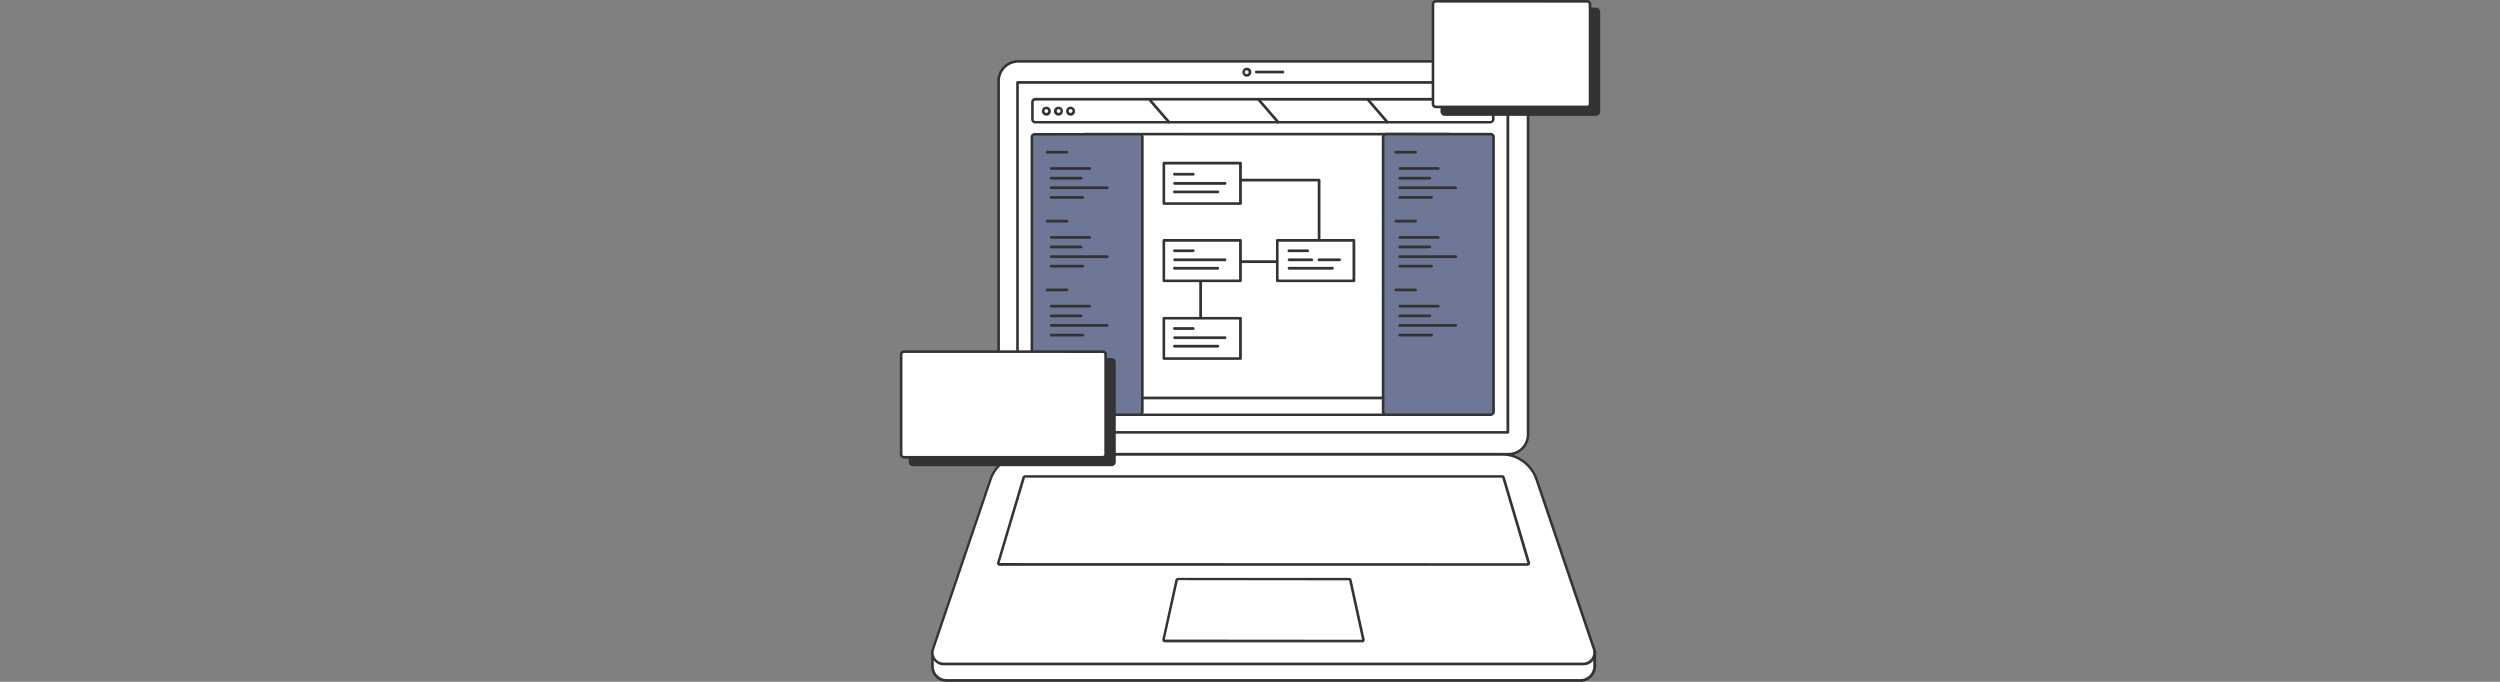 <svg xmlns="http://www.w3.org/2000/svg" xmlns:xlink="http://www.w3.org/1999/xlink" width="440" height="120" viewBox="0 0 440 120"><rect x="0" y="0" width="440" height="120" fill="#808080" stroke="none"/><defs><clipPath id="a"><rect width="440" height="120" transform="translate(238 1481)" fill="#716868"/></clipPath></defs><g transform="translate(-238 -1481)" clip-path="url(#a)"><g transform="translate(384.177 1469.966)"><path d="M17.922,125.7H134.478v2.621a2.459,2.459,0,0,1-2.469,2.469H20.391a2.459,2.459,0,0,1-2.469-2.469V125.7Z" fill="#fff"/><path d="M132.009,131.034H20.391a2.693,2.693,0,0,1-2.682-2.713h0V125.7c0-.122.091-.213.244-.244H134.509c.122,0,.213.091.244.244v2.621a2.786,2.786,0,0,1-2.743,2.713Zm-113.843-5.09v2.377a2.238,2.238,0,0,0,2.225,2.225H132.009a2.238,2.238,0,0,0,2.225-2.225v-2.408Z" fill="#333"/><path d="M132.466,127.894H19.934a1.977,1.977,0,0,1-1.981-1.981,2.32,2.32,0,0,1,.091-.64l10.119-29.84a6.557,6.557,0,0,1,6.187-4.45h83.7a6.528,6.528,0,0,1,6.187,4.45l10.119,29.84a2,2,0,0,1-1.25,2.53,2.026,2.026,0,0,1-.64.091Z" fill="#fff"/><path d="M132.466,128.138H19.934a2.238,2.238,0,0,1-2.225-2.225,1.788,1.788,0,0,1,.122-.7L27.95,95.372a6.757,6.757,0,0,1,6.4-4.6H118.08a6.757,6.757,0,0,1,6.4,4.6l10.119,29.84a2.2,2.2,0,0,1-1.372,2.8,3.065,3.065,0,0,1-.762.122ZM34.321,91.2a6.328,6.328,0,0,0-5.974,4.3l-10.119,29.84A1.75,1.75,0,0,0,19.9,127.65H132.466a1.769,1.769,0,0,0,1.768-1.768,1.914,1.914,0,0,0-.091-.579l-10.089-29.81a6.328,6.328,0,0,0-5.974-4.3H34.321Z" fill="#333"/><path d="M122.652,110.368h-92.9a.184.184,0,0,1-.183-.091.268.268,0,0,1-.03-.213l4.45-15a.266.266,0,0,1,.244-.183H118.2a.232.232,0,0,1,.244.183l4.45,15a.268.268,0,0,1-.03.213.329.329,0,0,1-.213.091Z" fill="#fff"/><path d="M122.652,110.612h-92.9a.4.4,0,0,1-.366-.183.428.428,0,0,1-.061-.427l4.45-15a.458.458,0,0,1,.457-.335H118.2a.458.458,0,0,1,.457.335l4.45,15a.67.67,0,0,1-.061.427A.68.68,0,0,1,122.652,110.612ZM34.229,95.1l-4.481,15.027,92.9.03h0L118.2,95.1Z" fill="#333"/><path d="M93.543,123.84H58.857a.217.217,0,0,1-.183-.091.257.257,0,0,1-.061-.213L60.9,113.112a.232.232,0,0,1,.244-.183H91.257a.265.265,0,0,1,.244.183l2.286,10.424a.2.2,0,0,1-.061.213.217.217,0,0,1-.183.091Z" fill="#fff"/><path d="M93.543,124.084H58.857a.5.5,0,0,1-.366-.152.485.485,0,0,1-.091-.4l2.286-10.424a.485.485,0,0,1,.457-.366H91.257a.459.459,0,0,1,.457.366L94,123.536a.507.507,0,0,1-.366.579c-.03-.03-.03-.03-.091-.03Zm-32.4-10.942L58.827,123.6l34.717.03-2.286-10.455Z" fill="#333"/><path d="M33.04,21.824H119.3a3.441,3.441,0,0,1,3.444,3.444v62.24a3.441,3.441,0,0,1-3.444,3.444H33.04A3.441,3.441,0,0,1,29.6,87.508V25.3A3.428,3.428,0,0,1,33.04,21.824Z" fill="#fff"/><path d="M119.3,91.2H33.04a3.681,3.681,0,0,1-3.688-3.688V25.3A3.681,3.681,0,0,1,33.04,21.61H119.3a3.681,3.681,0,0,1,3.688,3.688v62.21A3.721,3.721,0,0,1,119.3,91.2ZM33.04,22.068A3.233,3.233,0,0,0,29.81,25.3h0v62.21a3.233,3.233,0,0,0,3.231,3.231H119.3a3.213,3.213,0,0,0,3.231-3.231h0V25.3a3.233,3.233,0,0,0-3.231-3.231Z" fill="#333"/><rect width="86.289" height="61.57" transform="translate(32.918 25.573)" fill="#fff"/><path d="M119.208,87.356H32.918a.24.24,0,0,1-.244-.244V25.542c0-.122.091-.213.244-.244h86.289c.122,0,.213.091.244.244v61.57A.24.24,0,0,1,119.208,87.356ZM33.132,86.9h85.832V25.786H33.132Z" fill="#333"/><circle cx="0.579" cy="0.579" r="0.579" transform="translate(72.695 23.165)" fill="#fff"/><path d="M73.274,24.536a.792.792,0,1,1,.792-.792.807.807,0,0,1-.792.792Zm0-1.128a.337.337,0,1,0-.061.671h.061a.338.338,0,0,0,.3-.366A.327.327,0,0,0,73.274,23.409Z" fill="#333"/><path d="M79.614,23.957H74.95a.24.24,0,0,1-.244-.244.224.224,0,0,1,.244-.244h4.663a.24.24,0,0,1,.244.244A.224.224,0,0,1,79.614,23.957Z" fill="#333"/><path d="M44.836,34.656h63.886a.514.514,0,0,1,.518.518V83.485a.514.514,0,0,1-.518.518H44.836a.514.514,0,0,1-.518-.518V35.174A.5.5,0,0,1,44.836,34.656Z" fill="#fff"/><path d="M108.722,84.247H44.836a.755.755,0,0,1-.762-.762h0V35.174a.755.755,0,0,1,.762-.762h63.886a.755.755,0,0,1,.762.762h0V83.515A.768.768,0,0,1,108.722,84.247ZM44.836,34.869a.288.288,0,0,0-.3.3V83.515a.288.288,0,0,0,.3.3h63.886a.288.288,0,0,0,.3-.3V35.174a.288.288,0,0,0-.3-.3Z" fill="#333"/><path d="M35.966,34.656H54.346a.514.514,0,0,1,.518.518V83.485a.514.514,0,0,1-.518.518H35.966a.514.514,0,0,1-.518-.518V35.174A.534.534,0,0,1,35.966,34.656Z" fill="#6f7796"/><path d="M54.346,84.247H35.966a.755.755,0,0,1-.762-.762V35.174a.73.73,0,0,1,.762-.732H54.346a.755.755,0,0,1,.762.762V83.515A.791.791,0,0,1,54.346,84.247ZM35.966,34.9a.288.288,0,0,0-.3.3V83.515a.288.288,0,0,0,.3.3H54.346a.288.288,0,0,0,.3-.3V35.174a.288.288,0,0,0-.3-.3Z" fill="#333"/><path d="M97.78,34.656H116.16a.514.514,0,0,1,.518.518V83.485a.514.514,0,0,1-.518.518H97.78a.514.514,0,0,1-.518-.518V35.174A.514.514,0,0,1,97.78,34.656Z" fill="#6f7796"/><path d="M116.16,84.247H97.78a.755.755,0,0,1-.762-.762V35.174a.755.755,0,0,1,.762-.762H116.16a.755.755,0,0,1,.762.762V83.515A.791.791,0,0,1,116.16,84.247ZM97.78,34.869a.288.288,0,0,0-.3.3V83.515a.288.288,0,0,0,.3.3H116.16a.288.288,0,0,0,.3-.3V35.174a.288.288,0,0,0-.3-.3Z" fill="#333"/><path d="M85.984,57.333h-22.4a.24.24,0,0,1-.244-.244.224.224,0,0,1,.244-.244H85.74V42.977H63.581a.24.24,0,0,1-.244-.244.224.224,0,0,1,.244-.244h22.4a.259.259,0,0,1,.244.213h0V57.028C86.228,57.242,86.106,57.333,85.984,57.333Z" fill="#333"/><rect width="13.472" height="7.102" transform="translate(78.639 53.371)" fill="#fff"/><path d="M92.111,60.686H78.639a.24.24,0,0,1-.244-.244v-7.1a.24.24,0,0,1,.244-.244H92.111a.24.24,0,0,1,.244.244v7.1a.24.24,0,0,1-.244.244Zm-13.259-.457H91.867V53.584H78.852Z" fill="#333"/><path d="M36.058,28.529h80.01a.514.514,0,0,1,.518.518V32a.514.514,0,0,1-.518.518H36.058A.514.514,0,0,1,35.54,32V29.047A.5.5,0,0,1,36.058,28.529Z" fill="#fff"/><path d="M116.068,32.766H36.058A.755.755,0,0,1,35.3,32V29.017a.755.755,0,0,1,.762-.762H116.1a.755.755,0,0,1,.762.762V32A.8.8,0,0,1,116.068,32.766Zm-80.01-4.023a.288.288,0,0,0-.3.3v2.987a.288.288,0,0,0,.3.3H116.1a.288.288,0,0,0,.3-.3V29.048a.288.288,0,0,0-.3-.3Z" fill="#333"/><line x2="3.353" y2="3.901" transform="translate(56.205 28.651)" fill="none"/><path d="M59.558,32.766a.263.263,0,0,1-.183-.091L56.022,28.8a.238.238,0,0,1,.366-.3h0l3.353,3.871a.241.241,0,0,1-.03.335A.233.233,0,0,1,59.558,32.766Z" fill="#333"/><line x2="3.353" y2="3.901" transform="translate(75.408 28.651)" fill="none"/><path d="M78.76,32.766a.263.263,0,0,1-.183-.091L75.225,28.8a.238.238,0,0,1,.366-.3l3.353,3.871a.241.241,0,0,1-.03.335A.233.233,0,0,1,78.76,32.766Z" fill="#333"/><line x2="3.353" y2="3.901" transform="translate(94.641 28.651)" fill="none"/><path d="M97.993,32.766a.263.263,0,0,1-.183-.091L94.458,28.8a.238.238,0,0,1,.366-.3l3.353,3.871a.241.241,0,0,1-.03.335C98.085,32.736,98.054,32.766,97.993,32.766Z" fill="#333"/><rect width="13.472" height="7.102" transform="translate(58.674 39.776)" fill="#fff"/><path d="M72.146,47.092H58.674c-.122,0-.213-.091-.244-.244v-7.1c0-.122.091-.213.244-.244H72.146a.24.24,0,0,1,.244.244v7.1C72.36,47,72.268,47.092,72.146,47.092Zm-13.259-.457H71.9V39.99H58.887Z" fill="#333"/><path d="M65.136,68.946a.24.24,0,0,1-.244-.244V58.887a.24.24,0,0,1,.244-.244.224.224,0,0,1,.244.244V68.7A.24.24,0,0,1,65.136,68.946Z" fill="#333"/><rect width="13.472" height="7.102" transform="translate(58.674 53.371)" fill="#fff"/><path d="M72.146,60.686H58.674c-.122,0-.213-.091-.244-.244v-7.1c0-.122.091-.213.244-.244H72.146a.24.24,0,0,1,.244.244v7.1C72.36,60.594,72.268,60.686,72.146,60.686Zm-13.259-.457H71.9V53.584H58.887Z" fill="#333"/><rect width="13.472" height="7.102" transform="translate(58.674 67.026)" fill="#fff"/><path d="M72.146,74.371H58.674c-.122,0-.213-.091-.244-.244V67.056c0-.122.091-.213.244-.244H72.146a.24.24,0,0,1,.244.244v7.1A.259.259,0,0,1,72.146,74.371Zm-13.259-.457H71.9V67.27H58.887Z" fill="#333"/><circle cx="0.579" cy="0.579" r="0.579" transform="translate(37.399 30.023)" fill="#fff"/><path d="M37.978,31.394a.792.792,0,1,1,.792-.792h0A.768.768,0,0,1,37.978,31.394Zm0-1.158a.335.335,0,1,0,.335.335h0a.387.387,0,0,0-.335-.335Z" fill="#333"/><circle cx="0.579" cy="0.579" r="0.579" transform="translate(39.533 30.023)" fill="#fff"/><path d="M40.112,31.394A.792.792,0,1,1,40.9,30.6a.787.787,0,0,1-.792.792Zm0-1.158a.338.338,0,0,0-.3.366.355.355,0,0,0,.3.3.337.337,0,0,0,.061-.671Z" fill="#333"/><circle cx="0.579" cy="0.579" r="0.579" transform="translate(41.666 30.023)" fill="#fff"/><path d="M42.245,31.394a.792.792,0,1,1,0-1.585.807.807,0,0,1,.792.792h0A.768.768,0,0,1,42.245,31.394Zm0-1.158a.335.335,0,1,0,.335.335h0c.03-.152-.122-.3-.335-.335Z" fill="#333"/><path d="M63.825,41.941H60.533a.24.24,0,0,1-.244-.244.224.224,0,0,1,.244-.244h3.292a.244.244,0,1,1,0,.488Z" fill="#333"/><path d="M69.434,43.556h-8.87a.24.24,0,0,1-.244-.244.224.224,0,0,1,.244-.244h8.87a.244.244,0,1,1,0,.488Z" fill="#333"/><path d="M68.153,45.05h-7.62a.24.24,0,0,1-.244-.244.224.224,0,0,1,.244-.244h7.62a.244.244,0,1,1,0,.488Z" fill="#333"/><path d="M63.825,55.413H60.533a.24.24,0,0,1-.244-.244.224.224,0,0,1,.244-.244h3.292a.244.244,0,1,1,0,.488Z" fill="#333"/><path d="M69.434,57h-8.87a.24.24,0,0,1-.244-.244.224.224,0,0,1,.244-.244h8.87a.244.244,0,1,1,0,.488Z" fill="#333"/><path d="M68.153,58.491h-7.62a.24.24,0,0,1-.244-.244A.224.224,0,0,1,60.533,58h7.62a.244.244,0,1,1,0,.488Z" fill="#333"/><path d="M63.825,69.1H60.533a.24.24,0,0,1-.244-.244.224.224,0,0,1,.244-.244h3.292a.244.244,0,0,1,0,.488Z" fill="#333"/><path d="M69.434,70.714h-8.87a.24.24,0,0,1-.244-.244.224.224,0,0,1,.244-.244h8.87a.244.244,0,1,1,0,.488Z" fill="#333"/><path d="M68.153,72.207h-7.62a.24.24,0,0,1-.244-.244.224.224,0,0,1,.244-.244h7.62a.244.244,0,0,1,0,.488Z" fill="#333"/><path d="M83.973,55.413H80.681a.24.24,0,0,1-.244-.244.224.224,0,0,1,.244-.244h3.292a.24.24,0,0,1,.244.244A.224.224,0,0,1,83.973,55.413Z" fill="#333"/><path d="M89.581,57h-3.6a.24.24,0,0,1-.244-.244.224.224,0,0,1,.244-.244h3.6a.244.244,0,0,1,0,.488Z" fill="#333"/><path d="M84.7,57H80.711a.24.24,0,0,1-.244-.244.224.224,0,0,1,.244-.244H84.7a.244.244,0,0,1,0,.488Z" fill="#333"/><path d="M88.331,58.491h-7.62a.24.24,0,0,1-.244-.244A.224.224,0,0,1,80.711,58h7.62a.244.244,0,0,1,0,.488Z" fill="#333"/><path d="M97.262,81.321H54.956a.24.24,0,0,1-.244-.244.224.224,0,0,1,.244-.244H97.262a.244.244,0,1,1,0,.488Z" fill="#333"/><path d="M41.605,38.07H38.131a.24.24,0,0,1-.244-.244.224.224,0,0,1,.244-.244h3.475a.244.244,0,1,1,0,.488Z" fill="#333"/><path d="M45.6,40.935H38.862a.24.24,0,0,1-.244-.244.224.224,0,0,1,.244-.244H45.6a.244.244,0,1,1,0,.488Z" fill="#333"/><path d="M44.1,42.642H38.832a.24.24,0,0,1-.244-.244.224.224,0,0,1,.244-.244H44.1a.244.244,0,1,1,0,.488Z" fill="#333"/><path d="M48.677,44.318H38.862a.24.24,0,0,1-.244-.244.224.224,0,0,1,.244-.244h9.815a.244.244,0,1,1,0,.488Z" fill="#333"/><path d="M44.379,46.025H38.832a.24.24,0,0,1-.244-.244.224.224,0,0,1,.244-.244h5.547a.24.24,0,0,1,.244.244.224.224,0,0,1-.244.244Z" fill="#333"/><path d="M41.605,50.2H38.131a.24.24,0,0,1-.244-.244.224.224,0,0,1,.244-.244h3.475a.244.244,0,0,1,0,.488Z" fill="#333"/><path d="M45.6,53.066H38.862a.24.24,0,0,1-.244-.244.224.224,0,0,1,.244-.244H45.6a.244.244,0,1,1,0,.488Z" fill="#333"/><path d="M44.1,54.742H38.832a.24.24,0,0,1-.244-.244.224.224,0,0,1,.244-.244H44.1a.244.244,0,1,1,0,.488Z" fill="#333"/><path d="M48.677,56.449H38.862a.24.24,0,0,1-.244-.244.224.224,0,0,1,.244-.244h9.815a.244.244,0,1,1,0,.488Z" fill="#333"/><path d="M44.379,58.125H38.832a.24.24,0,0,1-.244-.244.224.224,0,0,1,.244-.244h5.547a.24.24,0,0,1,.244.244.224.224,0,0,1-.244.244Z" fill="#333"/><path d="M41.605,62.3H38.131a.24.24,0,0,1-.244-.244.224.224,0,0,1,.244-.244h3.475a.244.244,0,1,1,0,.488Z" fill="#333"/><path d="M45.6,65.166H38.862a.24.24,0,0,1-.244-.244.224.224,0,0,1,.244-.244H45.6a.244.244,0,1,1,0,.488Z" fill="#333"/><path d="M44.1,66.873H38.832a.24.24,0,0,1-.244-.244.224.224,0,0,1,.244-.244H44.1a.244.244,0,1,1,0,.488Z" fill="#333"/><path d="M48.677,68.55H38.862a.24.24,0,0,1-.244-.244.224.224,0,0,1,.244-.244h9.815a.244.244,0,1,1,0,.488Z" fill="#333"/><path d="M44.379,70.257H38.832a.24.24,0,0,1-.244-.244.224.224,0,0,1,.244-.244h5.547a.24.24,0,0,1,.244.244.224.224,0,0,1-.244.244Z" fill="#333"/><path d="M102.962,38.07H99.487a.24.24,0,0,1-.244-.244.224.224,0,0,1,.244-.244h3.475a.244.244,0,0,1,0,.488Z" fill="#333"/><path d="M106.955,40.935h-6.736a.24.24,0,0,1-.244-.244.224.224,0,0,1,.244-.244h6.736a.244.244,0,1,1,0,.488Z" fill="#333"/><path d="M105.461,42.642h-5.273a.24.24,0,0,1-.244-.244.224.224,0,0,1,.244-.244h5.273a.244.244,0,0,1,0,.488Z" fill="#333"/><path d="M110.033,44.318h-9.845a.24.24,0,0,1-.244-.244.224.224,0,0,1,.244-.244h9.845a.244.244,0,0,1,0,.488Z" fill="#333"/><path d="M105.766,46.025h-5.578a.24.24,0,0,1-.244-.244.224.224,0,0,1,.244-.244h5.578a.244.244,0,1,1,0,.488Z" fill="#333"/><path d="M102.962,50.2H99.487a.24.24,0,0,1-.244-.244.224.224,0,0,1,.244-.244h3.475a.244.244,0,0,1,0,.488Z" fill="#333"/><path d="M106.955,53.066h-6.736a.24.24,0,0,1-.244-.244.224.224,0,0,1,.244-.244h6.736a.244.244,0,1,1,0,.488Z" fill="#333"/><path d="M105.461,54.742h-5.273a.24.24,0,0,1-.244-.244.224.224,0,0,1,.244-.244h5.273a.244.244,0,0,1,0,.488Z" fill="#333"/><path d="M110.033,56.449h-9.845a.24.24,0,0,1-.244-.244.224.224,0,0,1,.244-.244h9.845a.244.244,0,0,1,0,.488Z" fill="#333"/><path d="M105.766,58.125h-5.578a.24.24,0,0,1-.244-.244.224.224,0,0,1,.244-.244h5.578a.244.244,0,1,1,0,.488Z" fill="#333"/><path d="M102.962,62.3H99.487a.24.24,0,0,1-.244-.244.224.224,0,0,1,.244-.244h3.475a.244.244,0,0,1,0,.488Z" fill="#333"/><path d="M106.955,65.166h-6.736a.24.24,0,0,1-.244-.244.224.224,0,0,1,.244-.244h6.736a.244.244,0,1,1,0,.488Z" fill="#333"/><path d="M105.461,66.873h-5.273a.24.24,0,0,1-.244-.244.224.224,0,0,1,.244-.244h5.273a.244.244,0,0,1,0,.488Z" fill="#333"/><path d="M110.033,68.55h-9.845a.24.24,0,0,1-.244-.244.224.224,0,0,1,.244-.244h9.845a.244.244,0,0,1,0,.488Z" fill="#333"/><path d="M105.766,70.257h-5.578a.24.24,0,0,1-.244-.244.224.224,0,0,1,.244-.244h5.578a.244.244,0,1,1,0,.488Z" fill="#333"/><path d="M14.509,74.249h34.93a.514.514,0,0,1,.518.518V92.294a.514.514,0,0,1-.518.518H14.509a.514.514,0,0,1-.518-.518V74.768A.534.534,0,0,1,14.509,74.249Z" fill="#333"/><path d="M49.439,93.086H14.509a.755.755,0,0,1-.762-.762h0V74.8a.755.755,0,0,1,.762-.762h34.93a.755.755,0,0,1,.762.762V92.324a.755.755,0,0,1-.762.762ZM14.509,74.493a.288.288,0,0,0-.3.3V92.324a.288.288,0,0,0,.3.3h34.93a.288.288,0,0,0,.3-.3V74.8a.288.288,0,0,0-.3-.3Z" fill="#333"/><path d="M12.954,72.908h34.93a.514.514,0,0,1,.518.518V90.953a.514.514,0,0,1-.518.518H12.954a.514.514,0,0,1-.518-.518v-17.5A.521.521,0,0,1,12.954,72.908Z" fill="#fff"/><path d="M47.884,91.745H12.954a.755.755,0,0,1-.762-.762h0V73.457a.755.755,0,0,1,.762-.762h34.93a.755.755,0,0,1,.762.762V90.983A.8.8,0,0,1,47.884,91.745ZM12.954,73.152a.288.288,0,0,0-.3.3V90.983a.288.288,0,0,0,.3.3h34.93a.288.288,0,0,0,.3-.3V73.457a.288.288,0,0,0-.3-.3Z" fill="#333"/><path d="M108.113,12.619h26.579a.514.514,0,0,1,.518.518V30.663a.514.514,0,0,1-.518.518H108.113a.514.514,0,0,1-.518-.518V13.137A.514.514,0,0,1,108.113,12.619Z" fill="#333"/><path d="M134.691,31.425H108.113a.755.755,0,0,1-.762-.762V13.137a.755.755,0,0,1,.762-.762h26.579a.755.755,0,0,1,.762.762V30.663A.755.755,0,0,1,134.691,31.425ZM108.113,12.832a.288.288,0,0,0-.3.3V30.663a.288.288,0,0,0,.3.3h26.579a.288.288,0,0,0,.3-.3V13.137a.288.288,0,0,0-.3-.3Z" fill="#333"/><path d="M106.558,11.278h26.579a.514.514,0,0,1,.518.518V29.322a.514.514,0,0,1-.518.518H106.558a.514.514,0,0,1-.518-.518V11.8A.5.5,0,0,1,106.558,11.278Z" fill="#fff"/><path d="M133.137,30.084H106.558a.755.755,0,0,1-.762-.762h0V11.8a.755.755,0,0,1,.762-.762h26.579a.755.755,0,0,1,.762.762h0V29.322a.8.8,0,0,1-.762.762ZM106.558,11.491a.288.288,0,0,0-.3.3V29.322a.288.288,0,0,0,.3.3h26.579a.288.288,0,0,0,.3-.3V11.8a.288.288,0,0,0-.3-.3Z" fill="#333"/></g></g></svg>